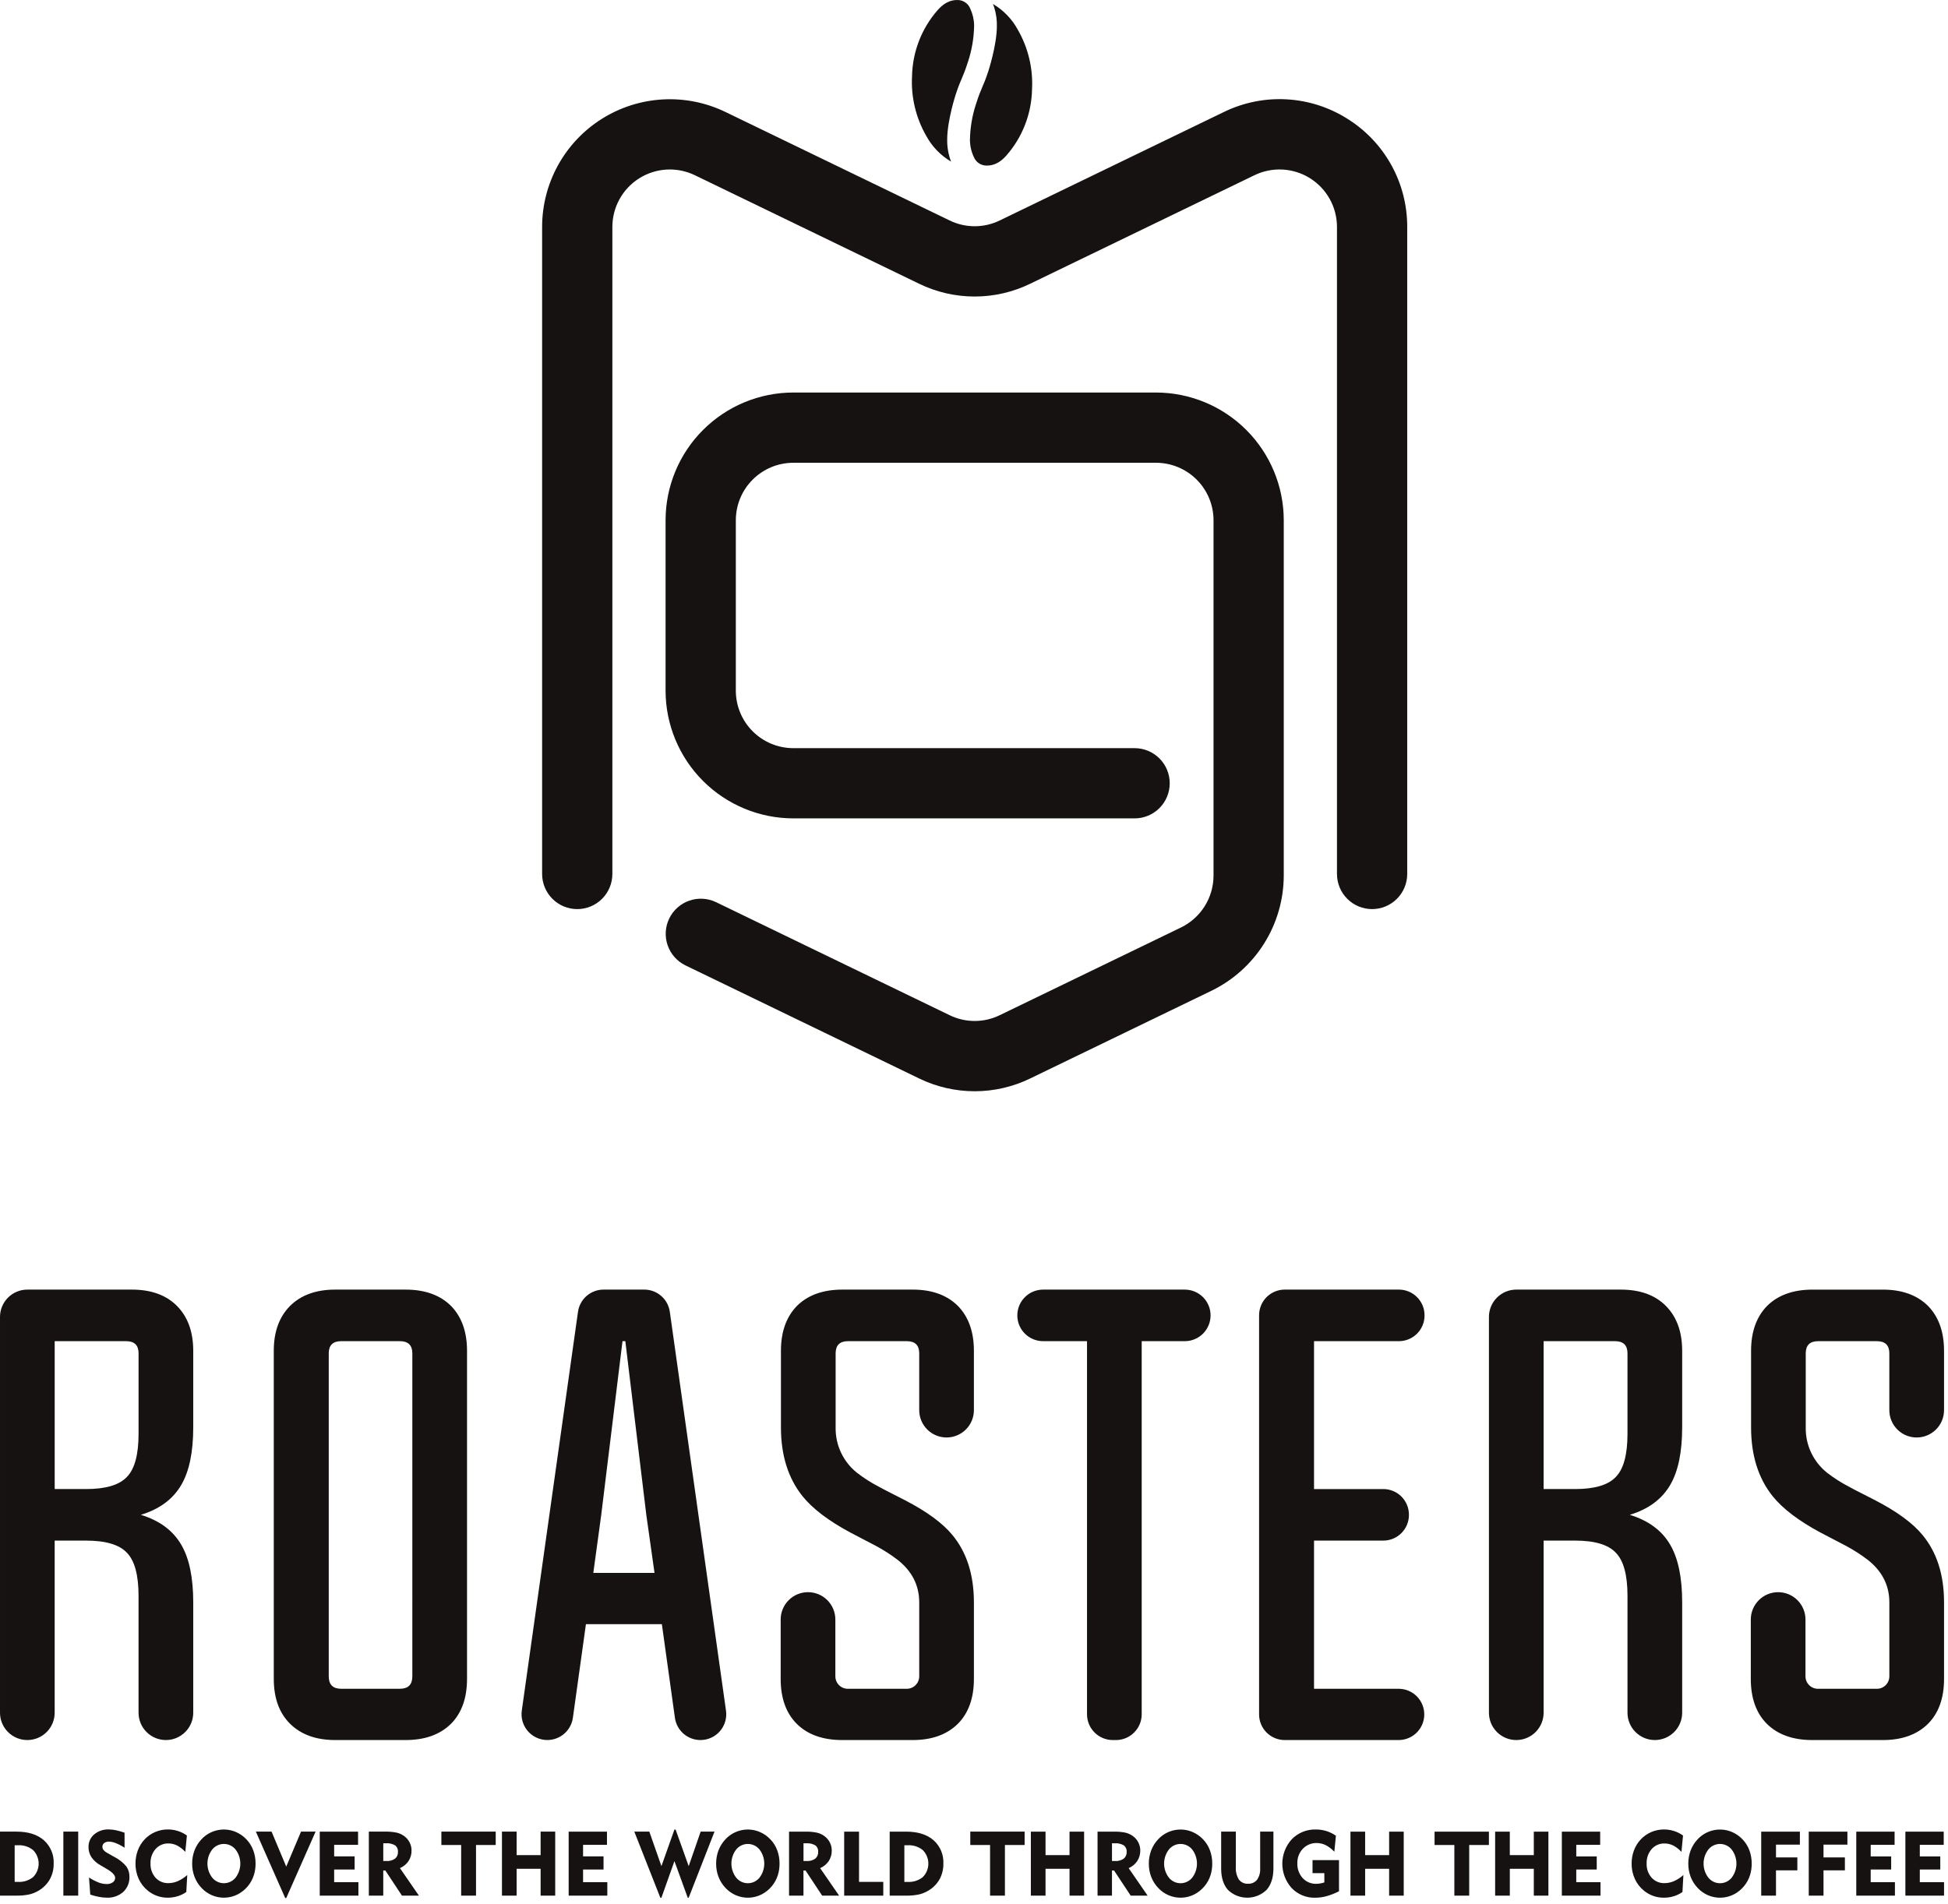 <svg fill="none" height="263" viewBox="0 0 269 263" width="269" xmlns="http://www.w3.org/2000/svg"><g fill="#161211"><path d="m18.195 178.116h-14.419c-1.001.001-1.962.398-2.67 1.106-.708.709-1.106 1.669-1.106 2.67v54.662c-0.0.496.098.987.287 1.445.19.458.468.874.818 1.225.351.351.767.629 1.225.819.458.189.949.287 1.445.287.496 0 .987-.098 1.445-.287.458-.19.874-.468 1.225-.819.351-.351.629-.767.818-1.225s.287-.949.287-1.445v-23.77h4.343c2.713 0 4.591.561 5.635 1.683 1.069 1.095 1.603 3.078 1.604 5.947v16.14c0 1.002.398 1.962 1.106 2.67.708.708 1.669 1.106 2.67 1.106.496 0 .987-.097 1.445-.287.458-.19.874-.468 1.225-.819.351-.35.629-.767.819-1.225s.287-.949.287-1.445v-15.239c0-3.416-.548-6.064-1.644-7.942-1.148-1.982-3.013-3.365-5.595-4.148 2.582-.782 4.447-2.165 5.595-4.147 1.096-1.879 1.644-4.527 1.644-7.943v-10.565c0-2.634-.756-4.708-2.269-6.221-1.487-1.488-3.561-2.233-6.221-2.233zm.939 19.917c0 2.869-.535 4.851-1.604 5.947-1.043 1.122-2.922 1.683-5.635 1.683h-4.343v-20.425h9.862c1.147 0 1.721.561 1.721 1.683zm204.668-19.917h-14.419c-1.001.001-1.962.398-2.67 1.106-.708.709-1.106 1.669-1.106 2.67v54.662c0 1.002.398 1.962 1.106 2.67s1.669 1.106 2.67 1.106c.496 0 .987-.097 1.445-.287s.874-.468 1.225-.819c.351-.35.629-.767.819-1.225.189-.458.287-.949.287-1.445v-23.77h4.343c2.713 0 4.591.561 5.635 1.683 1.069 1.095 1.604 3.078 1.604 5.947v16.14c0 .496.097.987.287 1.445s.468.875.819 1.225c.35.351.766.629 1.225.819.458.19.949.287 1.445.287 1.001 0 1.961-.398 2.67-1.106.708-.708 1.105-1.668 1.105-2.67v-15.239c0-3.416-.547-6.064-1.643-7.942-1.148-1.982-3.013-3.365-5.595-4.148 2.582-.782 4.447-2.165 5.595-4.147 1.096-1.879 1.643-4.527 1.643-7.943v-10.565c0-2.634-.756-4.708-2.269-6.221-1.487-1.488-3.561-2.233-6.221-2.233zm.939 19.917c0 2.869-.535 4.851-1.604 5.947-1.044 1.122-2.922 1.683-5.635 1.683h-4.343v-20.425h9.86c1.148 0 1.722.561 1.722 1.683zm-168.74-19.917h-9.704c-2.635 0-4.709.744-6.221 2.231-1.513 1.514-2.27 3.587-2.269 6.221v45.31c0 2.661.756 4.735 2.269 6.222 1.513 1.486 3.587 2.23 6.221 2.23h9.704c2.661 0 4.747-.743 6.261-2.23 1.487-1.487 2.23-3.561 2.23-6.222v-45.308c0-2.634-.744-4.708-2.23-6.221-1.513-1.488-3.6-2.233-6.261-2.233zm.939 53.41c0 1.148-.574 1.722-1.722 1.722h-8.099c-1.148 0-1.722-.574-1.722-1.722v-44.605c0-1.122.574-1.683 1.722-1.683h8.098c1.148 0 1.722.561 1.722 1.683zm35.556-50.345c-.12-.851-.543-1.629-1.191-2.192-.648-.564-1.478-.874-2.337-.874h-5.624c-.859 0-1.689.31-2.337.874-.648.563-1.071 1.341-1.191 2.192l-7.761 55.089c-.065.463-.038.935.079 1.388.117.452.323.878.604 1.251.282.374.634.688 1.037.925.403.238.849.393 1.312.458.463.065.935.038 1.388-.079.453-.118.878-.323 1.252-.605s.688-.634.925-1.037c.237-.403.393-.849.458-1.313l1.802-12.932h10.486l1.802 12.932c.119.852.541 1.631 1.189 2.196.648.564 1.479.875 2.339.875.51 0 1.014-.109 1.478-.321.464-.211.877-.52 1.211-.904.334-.385.582-.837.727-1.326.144-.489.182-1.003.111-1.508zm-10.565 36.064 1.095-8.021 2.936-23.986h.391l2.896 23.986 1.134 8.021zm44.103-39.129h-9.702c-2.661 0-4.747.744-6.26 2.231-1.487 1.514-2.231 3.587-2.231 6.221v10.565c0 3.861.992 7.03 2.974 9.508 1.382 1.722 3.573 3.391 6.574 5.008l1.799.94c.757.391 1.331.69 1.722.899 1.068.569 2.089 1.223 3.052 1.957 1.982 1.565 2.973 3.521 2.974 5.869v10.214c0 .457-.182.895-.505 1.218-.322.323-.76.504-1.217.504h-8.139c-.456 0-.894-.181-1.217-.504s-.504-.761-.504-1.218v-7.847c0-1.001-.398-1.961-1.106-2.67-.708-.708-1.669-1.105-2.67-1.105-1.002 0-1.962.397-2.67 1.105-.708.709-1.106 1.669-1.106 2.67v8.197c0 2.661.744 4.735 2.23 6.222 1.513 1.487 3.6 2.23 6.261 2.23h9.741c2.635 0 4.709-.743 6.222-2.23 1.487-1.487 2.23-3.561 2.23-6.222v-10.563c0-3.807-.991-6.911-2.974-9.312-1.356-1.643-3.547-3.248-6.573-4.813l-1.761-.899c-.731-.366-1.304-.666-1.721-.9-1.088-.557-2.123-1.212-3.091-1.957-.949-.749-1.712-1.707-2.228-2.8s-.771-2.291-.746-3.499v-10.214c0-1.122.574-1.683 1.721-1.683h8.1c1.147 0 1.721.561 1.721 1.683v7.844c0 1.002.398 1.962 1.106 2.67s1.669 1.106 2.67 1.106c1.002 0 1.962-.398 2.67-1.106s1.106-1.668 1.106-2.67v-8.195c0-2.634-.743-4.708-2.23-6.221-1.512-1.488-3.586-2.233-6.222-2.233zm138.643 20.425c1.001 0 1.962-.398 2.67-1.106s1.106-1.668 1.106-2.67v-8.195c0-2.634-.744-4.708-2.231-6.221-1.512-1.487-3.586-2.231-6.221-2.231h-9.702c-2.661 0-4.747.744-6.26 2.231-1.488 1.513-2.231 3.587-2.231 6.221v10.565c0 3.86.991 7.03 2.974 9.508 1.382 1.721 3.573 3.391 6.573 5.008l1.799.938c.756.391 1.33.69 1.722.899 1.068.569 2.089 1.223 3.052 1.957 1.982 1.565 2.973 3.521 2.974 5.869v10.214c0 .457-.182.895-.505 1.218s-.76.504-1.217.504h-8.138c-.457 0-.895-.181-1.218-.504s-.504-.761-.504-1.218v-7.847c0-1.001-.398-1.961-1.106-2.67-.708-.708-1.668-1.105-2.67-1.105-1.001 0-1.962.397-2.67 1.105-.708.709-1.106 1.669-1.106 2.67v8.197c0 2.661.744 4.735 2.231 6.222 1.513 1.487 3.6 2.23 6.26 2.23h9.743c2.635 0 4.709-.743 6.222-2.23 1.487-1.487 2.23-3.561 2.23-6.222v-10.563c0-3.807-.991-6.911-2.974-9.312-1.356-1.645-3.548-3.249-6.575-4.814l-1.761-.9c-.73-.365-1.304-.665-1.721-.9-1.088-.557-2.123-1.212-3.091-1.956-.949-.749-1.712-1.707-2.229-2.8-.516-1.094-.772-2.291-.747-3.5v-10.212c0-1.122.574-1.683 1.721-1.683h8.1c1.148 0 1.721.561 1.722 1.683v7.844c0 .497.097.988.287 1.446.19.459.469.875.82 1.226.351.35.768.628 1.226.818.459.19.95.287 1.446.286zm-101.032-20.425h-19.563c-.471-.005-.938.084-1.375.261-.436.176-.833.438-1.168.769-.334.331-.6.725-.782 1.16-.181.434-.274.9-.274 1.371s.093.937.274 1.372c.182.434.448.829.782 1.16.335.331.732.592 1.168.769.437.177.904.265 1.375.26h6.025v51.531c0 .945.375 1.851 1.043 2.518.668.668 1.574 1.043 2.518 1.043h.43c.944 0 1.85-.375 2.518-1.043s1.043-1.573 1.043-2.518v-51.531h5.986c.938-.01 1.834-.389 2.494-1.056s1.03-1.567 1.03-2.505-.37-1.838-1.03-2.504c-.66-.667-1.556-1.047-2.494-1.057zm29.53 0h-15.768c-.939.001-1.839.374-2.503 1.038s-1.036 1.565-1.036 2.504v55.131c0 .939.373 1.839 1.036 2.503.664.664 1.564 1.038 2.503 1.038h15.768c.933-.01 1.824-.387 2.48-1.05s1.024-1.558 1.024-2.491c0-.932-.368-1.828-1.024-2.491s-1.547-1.04-2.48-1.05h-11.719v-20.464h9.566c.939 0 1.839-.374 2.502-1.038.664-.664 1.037-1.564 1.037-2.503v-.04c0-.465-.092-.926-.27-1.355-.178-.43-.439-.82-.767-1.148-.329-.329-.72-.59-1.149-.767-.43-.178-.89-.27-1.355-.269h-9.564v-20.426h11.719c.465 0 .925-.091 1.355-.269.43-.177.82-.438 1.149-.767.329-.328.589-.719.767-1.148.178-.43.27-.89.27-1.355v-.04c0-.465-.091-.926-.269-1.356-.178-.429-.439-.82-.768-1.149-.328-.329-.719-.59-1.149-.768-.429-.178-.89-.27-1.355-.27z"/><path d="m134.474 21.679c.137.344.372.641.677.853.304.212.664.329 1.035.338 1.144.04 2.04-.543 2.799-1.405 2.212-2.529 3.462-5.757 3.528-9.116.156-2.883-.527-5.749-1.967-8.252-.799-1.471-1.984-2.696-3.427-3.544.053.134.13.339.207.593.244.826.356 1.686.333 2.547-.033 2.652-1.186 6.157-1.186 6.157-.758 2.309-.906 2.047-1.704 4.544-.524 1.599-.803 3.267-.829 4.949.009.808.191 1.605.534 2.337zm-3.137.641c-.053-.134-.13-.339-.207-.593-.244-.826-.357-1.686-.333-2.547.033-2.652 1.186-6.157 1.186-6.157.758-2.309.906-2.047 1.704-4.544.523-1.599.803-3.267.829-4.948-.01-.808-.192-1.605-.534-2.338-.137-.345-.373-.641-.677-.853-.304-.212-.665-.329-1.035-.338-1.144-.04-2.04.543-2.799 1.405-2.212 2.529-3.462 5.757-3.528 9.116-.156 2.883.527 5.749 1.967 8.252.798 1.471 1.982 2.697 3.425 3.545zm28.304 31.894h-50.095c-4.676.005-9.159 1.864-12.465 5.171-3.306 3.306-5.166 7.79-5.171 12.466v23.544c.005 4.676 1.865 9.159 5.171 12.466 3.306 3.306 7.789 5.166 12.465 5.171h47.132c1.287 0 2.52-.511 3.43-1.42.909-.91 1.42-2.143 1.42-3.43 0-1.286-.511-2.52-1.42-3.429-.91-.91-2.143-1.421-3.43-1.421h-47.132c-2.104-.002-4.121-.839-5.609-2.327s-2.325-3.505-2.327-5.609v-23.544c.002-2.104.839-4.122 2.327-5.609s3.505-2.325 5.609-2.327h50.093c2.104.002 4.122.839 5.61 2.327 1.488 1.488 2.325 3.506 2.328 5.61v49.096c-.006 1.491-.428 2.949-1.219 4.212-.792 1.263-1.921 2.279-3.26 2.933l-25.047 12.122c-1.077.525-2.26.798-3.458.798s-2.381-.273-3.459-.798l-32.261-15.615c-1.157-.554-2.486-.627-3.697-.203-1.21.424-2.204 1.31-2.763 2.464-.559 1.155-.638 2.484-.219 3.696s1.3 2.21 2.452 2.774l32.264 15.616c2.393 1.167 5.021 1.773 7.683 1.773 2.663 0 5.29-.606 7.683-1.773l25.046-12.122c2.976-1.453 5.485-3.71 7.244-6.516s2.698-6.048 2.709-9.359v-49.098c-.005-4.676-1.864-9.159-5.171-12.466-3.306-3.306-7.789-5.166-12.465-5.171zm26.417-37.813c-2.527-1.595-5.42-2.519-8.405-2.682-2.984-.163-5.96.439-8.646 1.749l-30.956 14.982c-1.078.525-2.26.798-3.459.798-1.198 0-2.381-.273-3.458-.798l-30.952-14.982c-2.689-1.301-5.664-1.899-8.647-1.735s-5.875 1.081-8.406 2.668c-2.531 1.587-4.617 3.79-6.063 6.404s-2.205 5.552-2.205 8.539v89.368c0 1.286.511 2.52 1.421 3.429.909.91 2.143 1.421 3.429 1.421 1.286 0 2.52-.511 3.429-1.421.909-.909 1.421-2.143 1.421-3.429v-89.368c0-1.344.342-2.666.992-3.842.651-1.176 1.589-2.167 2.728-2.881s2.44-1.127 3.782-1.201 2.681.195 3.89.78l30.953 14.982c2.393 1.167 5.021 1.773 7.684 1.773 2.662 0 5.29-.606 7.683-1.773l30.954-14.982c1.21-.586 2.549-.855 3.891-.782 1.343.073 2.644.486 3.784 1.2 1.139.714 2.078 1.706 2.729 2.882s.992 2.499.992 3.843v89.368c0 1.286.511 2.52 1.421 3.429.909.91 2.143 1.421 3.429 1.421s2.52-.511 3.429-1.421c.91-.909 1.421-2.143 1.421-3.429v-89.368c.009-2.989-.746-5.93-2.193-8.546s-3.538-4.817-6.075-6.397z"/><path d="m6.05 254.16c-.909-.788-2.165-1.182-3.769-1.182h-2.281v8.839h2.281c.578.01 1.155-.042 1.722-.156.453-.099.888-.271 1.287-.508.658-.373 1.204-.914 1.582-1.569.368-.668.554-1.422.54-2.185.03-.608-.077-1.214-.313-1.774-.236-.561-.594-1.061-1.049-1.465zm-1.47 5.091c-.594.477-1.343.716-2.104.67h-.45v-5.06h.45c.761-.045 1.512.196 2.104.677.486.496.758 1.162.758 1.856 0 .695-.272 1.361-.758 1.857zm4.169 2.566h2.051v-8.839h-2.051zm6.989-5.371-1.005-.572c-.172-.089-.324-.214-.444-.367-.095-.124-.147-.276-.148-.432-.004-.101.017-.201.06-.292.043-.091.108-.171.189-.231.2-.138.44-.206.682-.192.327.015.648.089.948.219.412.168.807.377 1.179.622v-2.072c-.387-.141-.783-.256-1.185-.342-.325-.07-.657-.107-.99-.11-.735-.031-1.455.213-2.02.684-.253.215-.455.483-.59.786-.135.303-.201.632-.192.963-.007.5.136.99.409 1.408.327.464.757.846 1.256 1.116l.581.335c.067.04.161.098.284.17.766.452 1.149.858 1.15 1.22.002.121-.027.241-.083.349s-.138.201-.238.269c-.251.172-.552.257-.856.242-.369-.004-.736-.072-1.081-.202-.473-.185-.926-.42-1.352-.699l.172 2.36c.406.134.819.241 1.239.322.344.066.693.1 1.043.103.832.04 1.647-.245 2.273-.796.284-.266.507-.59.655-.95.148-.361.216-.748.201-1.137.013-.516-.14-1.023-.436-1.446-.471-.552-1.048-1.004-1.698-1.328zm7.523 3.646c-.335.012-.668-.049-.977-.179-.309-.13-.586-.326-.812-.574-.473-.542-.72-1.247-.688-1.966-.029-.726.219-1.437.693-1.987.222-.253.497-.453.805-.587s.642-.198.978-.188c.417 0 .828.098 1.2.287.424.224.807.521 1.129.878l.219-2.262c-.769-.55-1.692-.842-2.637-.835-.597-.003-1.187.117-1.736.35-.548.233-1.042.577-1.452 1.009-.414.438-.737.954-.948 1.518-.22.589-.331 1.213-.326 1.841-.007.726.144 1.445.442 2.107.289.638.725 1.198 1.271 1.637.383.312.817.555 1.283.719.468.163.96.245 1.455.244.461.001.919-.067 1.36-.201.43-.131.838-.328 1.206-.585l.131-2.347c-.386.345-.823.629-1.295.841-.41.182-.853.278-1.302.28zm10.759-6.054c-.403-.426-.887-.766-1.425-.999-.798-.348-1.685-.44-2.538-.263s-1.63.614-2.224 1.25c-.421.442-.751.963-.97 1.533-.222.587-.334 1.211-.329 1.838-.005.626.106 1.247.329 1.832.219.568.548 1.088.969 1.528.398.427.879.767 1.413 1 .573.25 1.194.368 1.819.345.625-.022 1.236-.183 1.79-.472.526-.278.992-.657 1.371-1.115.38-.459.665-.987.84-1.556.153-.506.229-1.032.225-1.56.006-.631-.103-1.258-.322-1.85-.209-.564-.533-1.078-.95-1.511zm-1.488 5.292c-.194.242-.441.437-.721.571s-.586.204-.897.203c-.31 0-.617-.07-.896-.205-.28-.134-.525-.33-.719-.572-.425-.556-.655-1.236-.655-1.936 0-.699.23-1.379.655-1.935.194-.243.44-.438.72-.573.28-.134.586-.204.897-.204.31 0 .617.07.897.204.28.135.526.33.72.573.423.557.652 1.237.652 1.937s-.229 1.38-.652 1.937zm6.995-1.518-2.026-4.834h-2.169l4.053 9.174h.142l4.053-9.174h-2.011zm6.616.397h2.827v-1.81h-2.827v-1.597h3.301v-1.823h-5.291v8.839h5.339v-1.859h-3.348zm10.275-1.171c.28-.436.423-.945.412-1.463.001-.383-.09-.76-.264-1.101-.175-.346-.43-.646-.744-.875-.309-.227-.661-.39-1.034-.478-.541-.11-1.093-.158-1.644-.143h-2.212v8.839h1.991v-3.468h.29l2.292 3.468h2.341l-2.619-3.798c.483-.206.896-.547 1.191-.981zm-1.875-.322c-.348.237-.765.35-1.185.322h-.433v-2.451h.338c.449-.036.899.062 1.292.282.137.108.245.248.315.408s.098.335.082.509c.011.176-.021.352-.092.514-.071.161-.179.304-.316.415zm6.406-1.89h2.732v6.992h2.051v-6.993h2.72v-1.847h-7.503zm13.704 1.396h-3.312v-3.243h-2.026v8.839h2.026v-3.706h3.313v3.706h2.015v-8.839h-2.015zm5.863 1.988h2.827v-1.81h-2.827v-1.597h3.301v-1.823h-5.291v8.84h5.339v-1.86h-3.348zm14.584-.464-1.807-5.054h-.161l-1.795 5.054-1.671-4.767h-2.074l3.591 9.126h.154l1.795-5.053 1.837 5.053h.131l3.567-9.126h-1.914zm11.274-3.706c-.402-.427-.887-.767-1.425-1-.798-.348-1.685-.44-2.537-.263-.853.177-1.63.614-2.224 1.25-.421.443-.75.964-.969 1.533-.222.588-.334 1.211-.329 1.839-.005.625.106 1.247.329 1.831.219.569.548 1.088.969 1.529.398.426.879.766 1.413.999.573.25 1.194.368 1.819.346.624-.022 1.236-.184 1.79-.473.526-.278.992-.657 1.371-1.115.38-.458.665-.987.841-1.555.152-.506.228-1.033.225-1.561.006-.631-.103-1.258-.322-1.85-.209-.564-.533-1.079-.95-1.512zm-1.488 5.291c-.194.242-.44.438-.72.572s-.586.203-.897.203c-.31-.001-.616-.071-.896-.205-.279-.135-.525-.331-.719-.573-.425-.556-.655-1.236-.655-1.936 0-.699.23-1.379.655-1.935.194-.242.44-.438.72-.573.279-.134.586-.204.896-.204.311 0 .617.07.897.204.28.135.526.331.719.573.423.557.652 1.238.652 1.937 0 .7-.229 1.38-.652 1.937zm9.559-2.292c.28-.436.423-.945.412-1.462.001-.383-.089-.76-.263-1.101-.176-.347-.431-.646-.744-.875-.309-.227-.661-.39-1.034-.478-.541-.11-1.093-.158-1.645-.144h-2.212v8.84h1.991v-3.469h.29l2.293 3.469h2.34l-2.619-3.798c.484-.206.898-.548 1.192-.983zm-1.875-.322c-.348.237-.765.35-1.185.322h-.431v-2.45h.338c.449-.036.898.062 1.291.281.138.108.246.248.315.409.07.16.098.335.083.509.01.176-.022.352-.094.513-.071.161-.18.303-.317.414zm6.053-3.737h-2.051v8.84h5.401v-1.899h-3.349zm10.284 1.183c-.909-.789-2.165-1.183-3.769-1.183h-2.281v8.84h2.282c.578.01 1.155-.043 1.721-.156.454-.1.888-.272 1.287-.509.658-.372 1.204-.914 1.583-1.568.367-.669.553-1.423.539-2.186.03-.608-.076-1.214-.312-1.775-.235-.561-.594-1.062-1.049-1.466zm-1.469 5.09c-.594.477-1.344.716-2.104.671h-.451v-5.063h.451c.761-.045 1.512.196 2.104.677.486.496.758 1.162.758 1.856 0 .695-.272 1.361-.758 1.857zm6.548-4.426h2.732v6.993h2.051v-6.995h2.72v-1.847h-7.503zm13.704 1.395h-3.312v-3.243h-2.027v8.839h2.027v-3.706h3.312v3.706h2.015v-8.839h-2.015zm9.357.816c.279-.435.423-.945.412-1.462.001-.383-.09-.76-.264-1.101-.175-.346-.43-.646-.744-.875-.309-.227-.661-.39-1.034-.478-.541-.11-1.093-.158-1.644-.143h-2.212v8.839h1.991v-3.469h.29l2.293 3.469h2.34l-2.619-3.798c.483-.206.897-.547 1.191-.982zm-1.876-.321c-.348.236-.765.35-1.185.321h-.432v-2.45h.337c.449-.036.899.062 1.292.282.137.107.245.248.315.408.069.16.097.335.082.509.01.176-.021.352-.092.513-.071.162-.18.304-.317.415zm10.955-2.677c-.403-.426-.888-.766-1.426-1-.798-.347-1.685-.439-2.537-.262-.853.177-1.63.613-2.224 1.25-.421.442-.75.963-.969 1.533-.222.587-.334 1.21-.329 1.838-.005.626.106 1.247.329 1.832.219.568.549 1.087.969 1.528.398.426.879.766 1.413 1 .573.249 1.194.367 1.819.345.624-.022 1.236-.184 1.79-.473.526-.278.992-.657 1.371-1.115.38-.458.666-.986.841-1.555.153-.506.228-1.032.225-1.561.006-.631-.103-1.258-.322-1.85-.209-.564-.533-1.078-.95-1.512zm-1.488 5.292c-.195.242-.441.437-.721.571s-.586.203-.897.203c-.31 0-.616-.07-.896-.205-.279-.135-.525-.33-.719-.573-.425-.556-.655-1.236-.655-1.935 0-.7.23-1.38.655-1.935.194-.243.44-.439.72-.573.279-.135.586-.205.896-.205.311 0 .617.07.897.205.28.134.526.33.72.573.423.557.651 1.237.651 1.937 0 .699-.228 1.38-.651 1.937zm9.377-1.28c.038.559-.113 1.115-.43 1.579-.15.182-.341.326-.558.421-.216.094-.452.136-.688.121-.243.017-.486-.028-.707-.13s-.413-.257-.559-.453c-.315-.527-.46-1.139-.417-1.752v-4.86h-2.027v5.084c0 1.28.317 2.274.951 2.981.716.683 1.669 1.063 2.658 1.061.99-.002 1.94-.385 2.654-1.07.637-.713.955-1.708.954-2.984v-5.072h-1.831zm7.232.658h1.63v1.287c-.187.058-.377.105-.569.14-.178.032-.358.048-.539.049-.354.011-.705-.054-1.031-.191-.326-.138-.618-.344-.856-.605-.501-.563-.763-1.298-.732-2.051-.011-.365.05-.729.18-1.071.13-.341.327-.654.578-.919.245-.26.542-.466.872-.603s.685-.203 1.042-.193c.432 0 .858.099 1.245.29.447.232.85.541 1.191.912l.219-2.212c-.405-.281-.851-.499-1.321-.647-.469-.144-.957-.215-1.448-.213-.616-.019-1.23.091-1.801.322-.572.23-1.09.578-1.52 1.019-.842.922-1.31 2.124-1.313 3.372-.003 1.249.458 2.453 1.295 3.38.42.437.927.781 1.488 1.01s1.163.339 1.769.322c.538-.004 1.073-.079 1.591-.225.583-.165 1.148-.39 1.686-.671v-4.302h-3.657zm10.577-2.488h-3.313v-3.243h-2.027v8.84h2.027v-3.707h3.313v3.706h2.015v-8.839h-2.015zm6.275-1.396h2.732v6.993h2.051v-6.994h2.721v-1.847h-7.503zm13.704 1.396h-3.313v-3.243h-2.026v8.84h2.027v-3.707h3.312v3.706h2.015v-8.839h-2.015zm5.863 1.988h2.827v-1.809h-2.827v-1.597h3.301v-1.823h-5.293v8.839h5.339v-1.859h-3.348zm12.195 1.883c-.335.012-.668-.049-.977-.179s-.586-.325-.812-.573c-.473-.543-.72-1.247-.688-1.966-.029-.727.219-1.437.694-1.988.222-.252.497-.452.805-.586s.642-.198.978-.188c.417-.001.828.098 1.2.286.425.225.807.522 1.129.878l.22-2.261c-.769-.55-1.692-.843-2.638-.835-.596-.003-1.186.116-1.734.349-.548.234-1.043.578-1.454 1.01-.414.438-.736.954-.947 1.518-.221.589-.331 1.213-.327 1.841-.007.726.144 1.445.443 2.106.289.638.724 1.199 1.271 1.638.383.312.817.555 1.283.719.468.163.96.245 1.455.243.461.002.919-.066 1.36-.201.431-.13.838-.328 1.207-.585l.13-2.347c-.386.346-.822.629-1.294.842-.411.181-.855.276-1.305.278zm10.759-6.053c-.402-.426-.887-.766-1.425-1-.798-.348-1.685-.439-2.537-.262-.853.177-1.63.613-2.224 1.25-.421.442-.75.963-.969 1.533-.222.587-.334 1.21-.329 1.838-.005.626.106 1.247.329 1.832.219.568.549 1.087.969 1.528.398.426.878.767 1.413 1 .573.249 1.194.367 1.819.345.624-.022 1.236-.184 1.79-.473.526-.278.992-.657 1.371-1.115.38-.458.665-.986.841-1.555.152-.506.228-1.032.224-1.561.006-.631-.103-1.258-.321-1.85-.211-.563-.534-1.078-.951-1.512zm-1.488 5.292c-.194.242-.44.437-.72.571s-.586.203-.897.203c-.31 0-.616-.07-.896-.205s-.525-.33-.719-.573c-.425-.556-.655-1.236-.655-1.935 0-.7.23-1.38.655-1.935.194-.243.44-.439.719-.573.28-.135.587-.205.897-.205.311 0 .617.07.897.205.28.134.526.33.719.573.423.557.652 1.237.652 1.937 0 .699-.229 1.38-.652 1.937zm4.074 2.487h2.039v-3.493h2.951v-1.786h-2.951v-1.763h3.3v-1.798h-5.34zm6.563 0h2.039v-3.493h2.951v-1.786h-2.951v-1.763h3.3v-1.798h-5.339zm8.555-3.609h2.826v-1.809h-2.826v-1.597h3.3v-1.823h-5.293v8.839h5.339v-1.859h-3.347zm6.782 1.75v-1.75h2.826v-1.809h-2.826v-1.597h3.3v-1.823h-5.292v8.839h5.339v-1.859z"/></g></svg>
